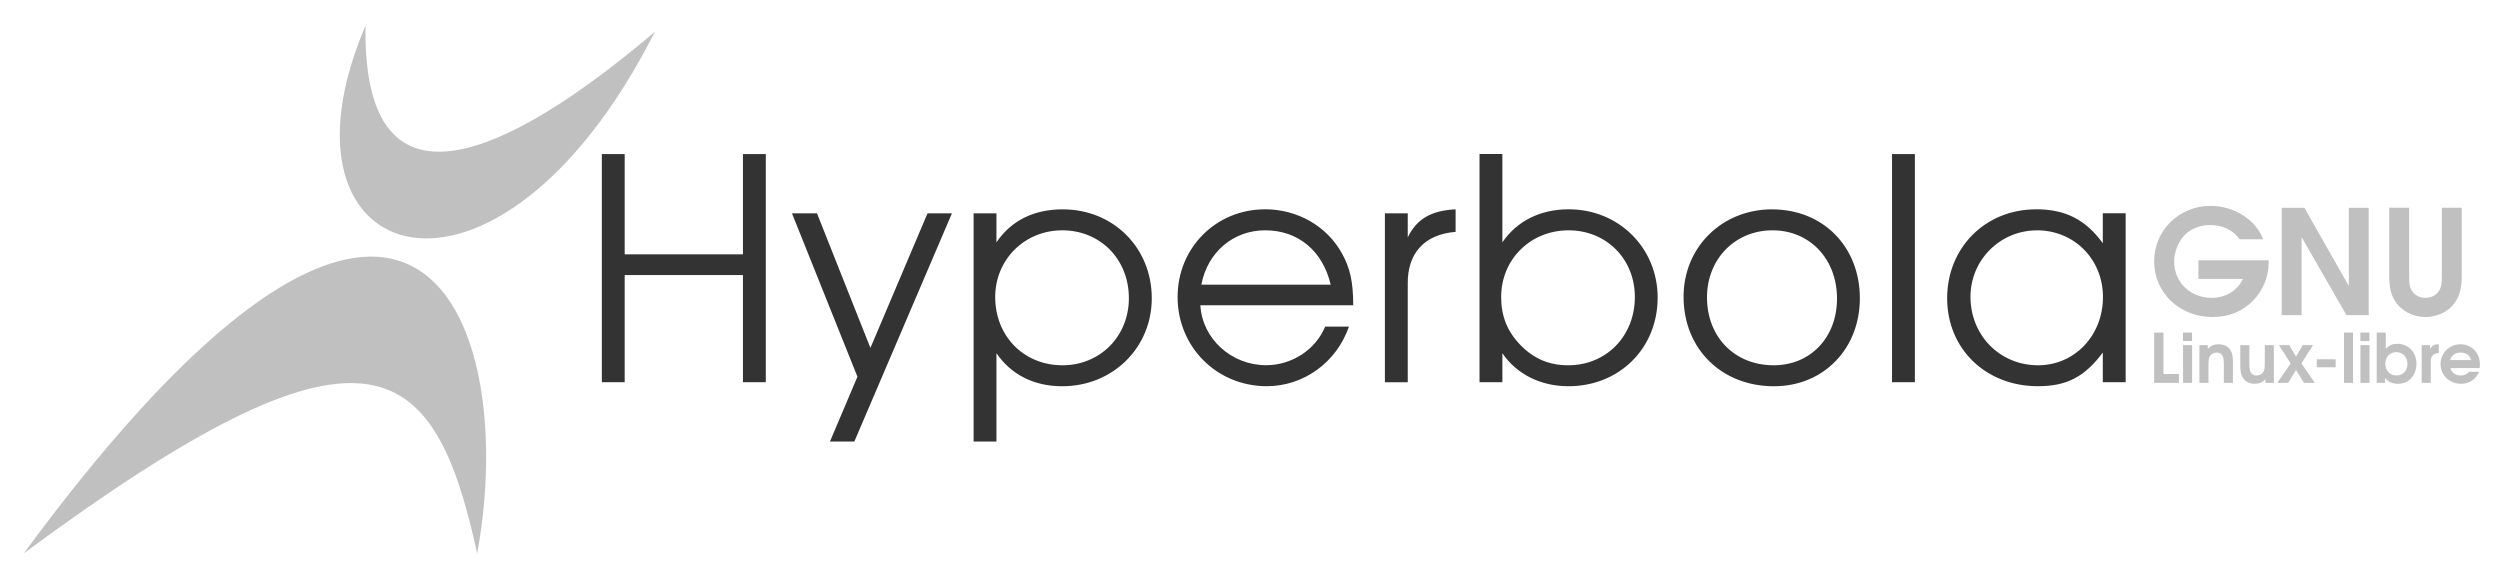 <?xml version="1.0"?>
<svg
  xmlns="http://www.w3.org/2000/svg"
  version="1.1"
  width="464" height="108">
  <path
    d="m410.3 38.21c-5.852 0-10.49 4.532-10.49 10.28 0 5.852 4.72 10.35 10.84 10.35 3.02 0 5.583-1.052 7.551-3.074 1.834-1.915 2.858-4.396 2.858-6.958v-0.485h-13.03v3.452h8.253c-1.052 2.211-3.209 3.506-5.852 3.506-3.91 0-6.905-2.912-6.905-6.742 0-1.726.73-3.613 1.862-4.827 1.16-1.24 2.912-1.943 4.827-1.943 2.319 0 4.261.945 5.475 2.644h4.341c-1.294-3.587-5.394-6.204-9.736-6.204zm13.18.352v19.93h3.695v-14.48l8.333 14.48h4.125v-19.93h-3.695v14.51l-8.251-14.51zm19.96 0v12.62c0 2.13.323 3.506 1.078 4.693 1.16 1.834 3.319 2.966 5.638 2.966 2.184 0 4.206-0.971 5.392-2.562.944-1.294 1.35-2.778 1.35-5.098v-12.62h-3.695v12.62c0 1.483-0.108 2.105-0.485 2.752-0.512.836-1.456 1.348-2.562 1.348-1.079 0-2.024-0.512-2.536-1.348-0.378-0.647-0.485-1.269-0.485-2.752v-12.62h-3.695zm-43.63 23.16v9.342h4.589v-1.655h-2.858v-7.687zm5.352 0v1.58h1.683v-1.58zm29.88 0v9.342h1.681v-9.342zm3.038 0v1.58h1.681v-1.58zm3.036 0v9.342h1.542v-0.897c0.721.771 1.391 1.062 2.428 1.062 1.087 0 1.946-0.405 2.591-1.227.531-0.683.822-1.555.822-2.49 0-2.124-1.504-3.702-3.527-3.702-0.923 0-1.518.253-2.175.897v-2.985h-1.681zm-29.38 2.175c-0.809 0-1.353.228-1.972.835v-0.67h-1.555v7.002h1.681v-3.3c0-0.935.063-1.34.278-1.681.266-0.417.696-0.644 1.24-0.644.442 0 0.783.152 1.011.443.228.303.328.821.328 1.756v3.426h1.683v-3.754c0-1.251-0.128-1.859-0.507-2.402-0.455-0.657-1.213-1.011-2.186-1.011zm40.79 0c-0.721 0-1.074.201-1.516.846v-0.681h-1.542v7.002h1.681v-3.893c-0.038-1.037.492-1.617 1.503-1.655v-1.619h-0.126zm4.131 0c-2.061 0-3.69 1.631-3.69 3.691 0 2.048 1.656 3.64 3.792 3.64 1.15 0 2.048-0.416 2.781-1.263.266-0.329.441-0.62.555-0.974h-1.833c-0.43.506-0.847.696-1.542.696-0.999 0-1.731-0.532-1.934-1.379h5.422c0.051-0.253.064-0.405.064-0.657 0-2.162-1.531-3.754-3.616-3.754zm-51.48.165v7.002h1.683v-7.002zm10.62 0v3.754c0 1.188.139 1.808.531 2.377.468.67 1.212 1.036 2.135 1.036.847 0 1.366-0.215 2.01-0.835v.67h1.555v-7.002h-1.681v3.3c0 0.935-0.063 1.378-0.266 1.681-0.24.417-0.707.644-1.276.644-0.43 0-0.759-0.14-0.987-0.443-0.24-0.303-0.341-0.808-0.341-1.756v-3.426h-1.681zm7.189 0 2.148 3.387-2.477 3.615h2.023l1.467-2.4 1.467 2.4h2.021l-2.49-3.615 2.137-3.387h-1.897l-1.238 2.111-1.265-2.111h-1.895zm15.11 0v7.002h1.681v-7.002zm6.652 1.289c1.201 0 2.073.909 2.073 2.174 0 1.289-0.835 2.162-2.036 2.162-1.226 0-2.073-0.898-2.073-2.175 0-1.264.848-2.161 2.036-2.161zm11.94.088c1.037 0 1.72.494 1.935 1.392h-3.882c0.266-0.91.948-1.392 1.946-1.392zm-26.69 1.24v1.49h3.501v-1.49z"
    style="fill: #C0C0C0"/>
  <path
    d="m111.7 28.59v42.35h4.241v-19.89h21.95v19.89h4.241v-42.35h-4.241v18.62h-21.95v-18.62zm162.9 0v42.35h4.241v-5.387c2.636 3.897 7.107 6.132 12.26 6.132 9.456 0 16.56-7.048 16.56-16.45 0-9.226-7.221-16.39-16.5-16.39-5.272 0-9.628 2.178-12.32 6.132v-16.39h-4.241zm76.56 0v42.35h4.241v-42.35zm-153.9 10.26c-5.387 0-9.628 2.121-12.32 6.132v-5.387h-4.241v42.35h4.241v-16.39c2.751 4.011 6.991 6.132 12.21 6.132 9.398 0 16.62-7.162 16.62-16.33 0-9.398-7.162-16.5-16.5-16.5zm37.52 0c-9.112 0-16.22 7.163-16.22 16.27 0 9.284 7.278 16.56 16.56 16.56 6.819 0 12.95-4.412 15.24-11.06h-4.413c-1.776 4.298-6.19 7.163-10.95 7.163-6.476 0-11.86-4.929-12.21-11.12h28.37c0-4.298-0.573-6.934-2.12-9.684-2.808-5.043-8.252-8.137-14.27-8.137zm35.38 0c-4.527.229-7.221 1.776-8.882 5.215v-4.47h-4.241v31.35h4.241v-18.28c-0.057-5.673 3.094-9.169 8.882-9.628zm58.76 0c-9.341 0-16.45 7.049-16.45 16.22 0 9.684 7.049 16.62 16.79 16.62 9.169 0 15.93-6.933 15.93-16.33 0-9.57-6.819-16.5-16.27-16.5zm48.97 0c-9.398 0-16.5 7.107-16.5 16.5s7.163 16.33 16.85 16.33c5.33 0 8.654-1.719 12.04-6.246v5.5h4.241v-31.35h-4.241v5.559c-3.152-4.355-6.934-6.304-12.38-6.304zm-230.9.745 12.15 30.32-5.099 12.03h4.526l18.11-42.35h-4.528l-10.6 24.98-9.915-24.98h-4.642zm50.15 3.151c7.106 0 12.38 5.388 12.38 12.61 0 7.049-5.33 12.44-12.32 12.44-7.163 0-12.49-5.387-12.49-12.67 0-6.934 5.445-12.38 12.44-12.38zm37.69 0c6.075 0 10.66 3.782 12.15 10.09h-24.01c1.146-6.017 5.902-10.09 11.86-10.09zm56.28 0c7.049 0 12.32 5.329 12.32 12.38 0 7.221-5.274 12.67-12.38 12.67-3.496 0-6.36-1.203-8.824-3.724s-3.611-5.388-3.611-8.941c0-6.991 5.445-12.38 12.49-12.38zm37.86 0c6.934 0 11.98 5.33 11.98 12.67 0 7.221-4.929 12.38-11.75 12.38-7.221 0-12.38-5.214-12.38-12.61 0-7.106 5.215-12.44 12.15-12.44zm49.08 0c6.934 0 12.26 5.386 12.26 12.38 0 7.163-5.273 12.67-12.04 12.67-7.106 0-12.55-5.559-12.55-12.72 0-6.819 5.502-12.32 12.32-12.32z"
    style="fill: #333"/>
  <path
    d="m68.39 47.64c-13.68.317-34.42 14.92-63.97 55.05 63.58-46.98 76.1-36.97 84.14.031 4.73-25.49-0.176-55.55-20.17-55.09z"
    style="fill: #C0C0C0;"/>
  <path
    d="m67.84 4.775c-19.31 45.11 24.24 59.23 53.71 1.121-22.1 18.75-54.33 39.45-53.71-1.121z"
    style="fill: #C0C0C0;"/>
</svg>
